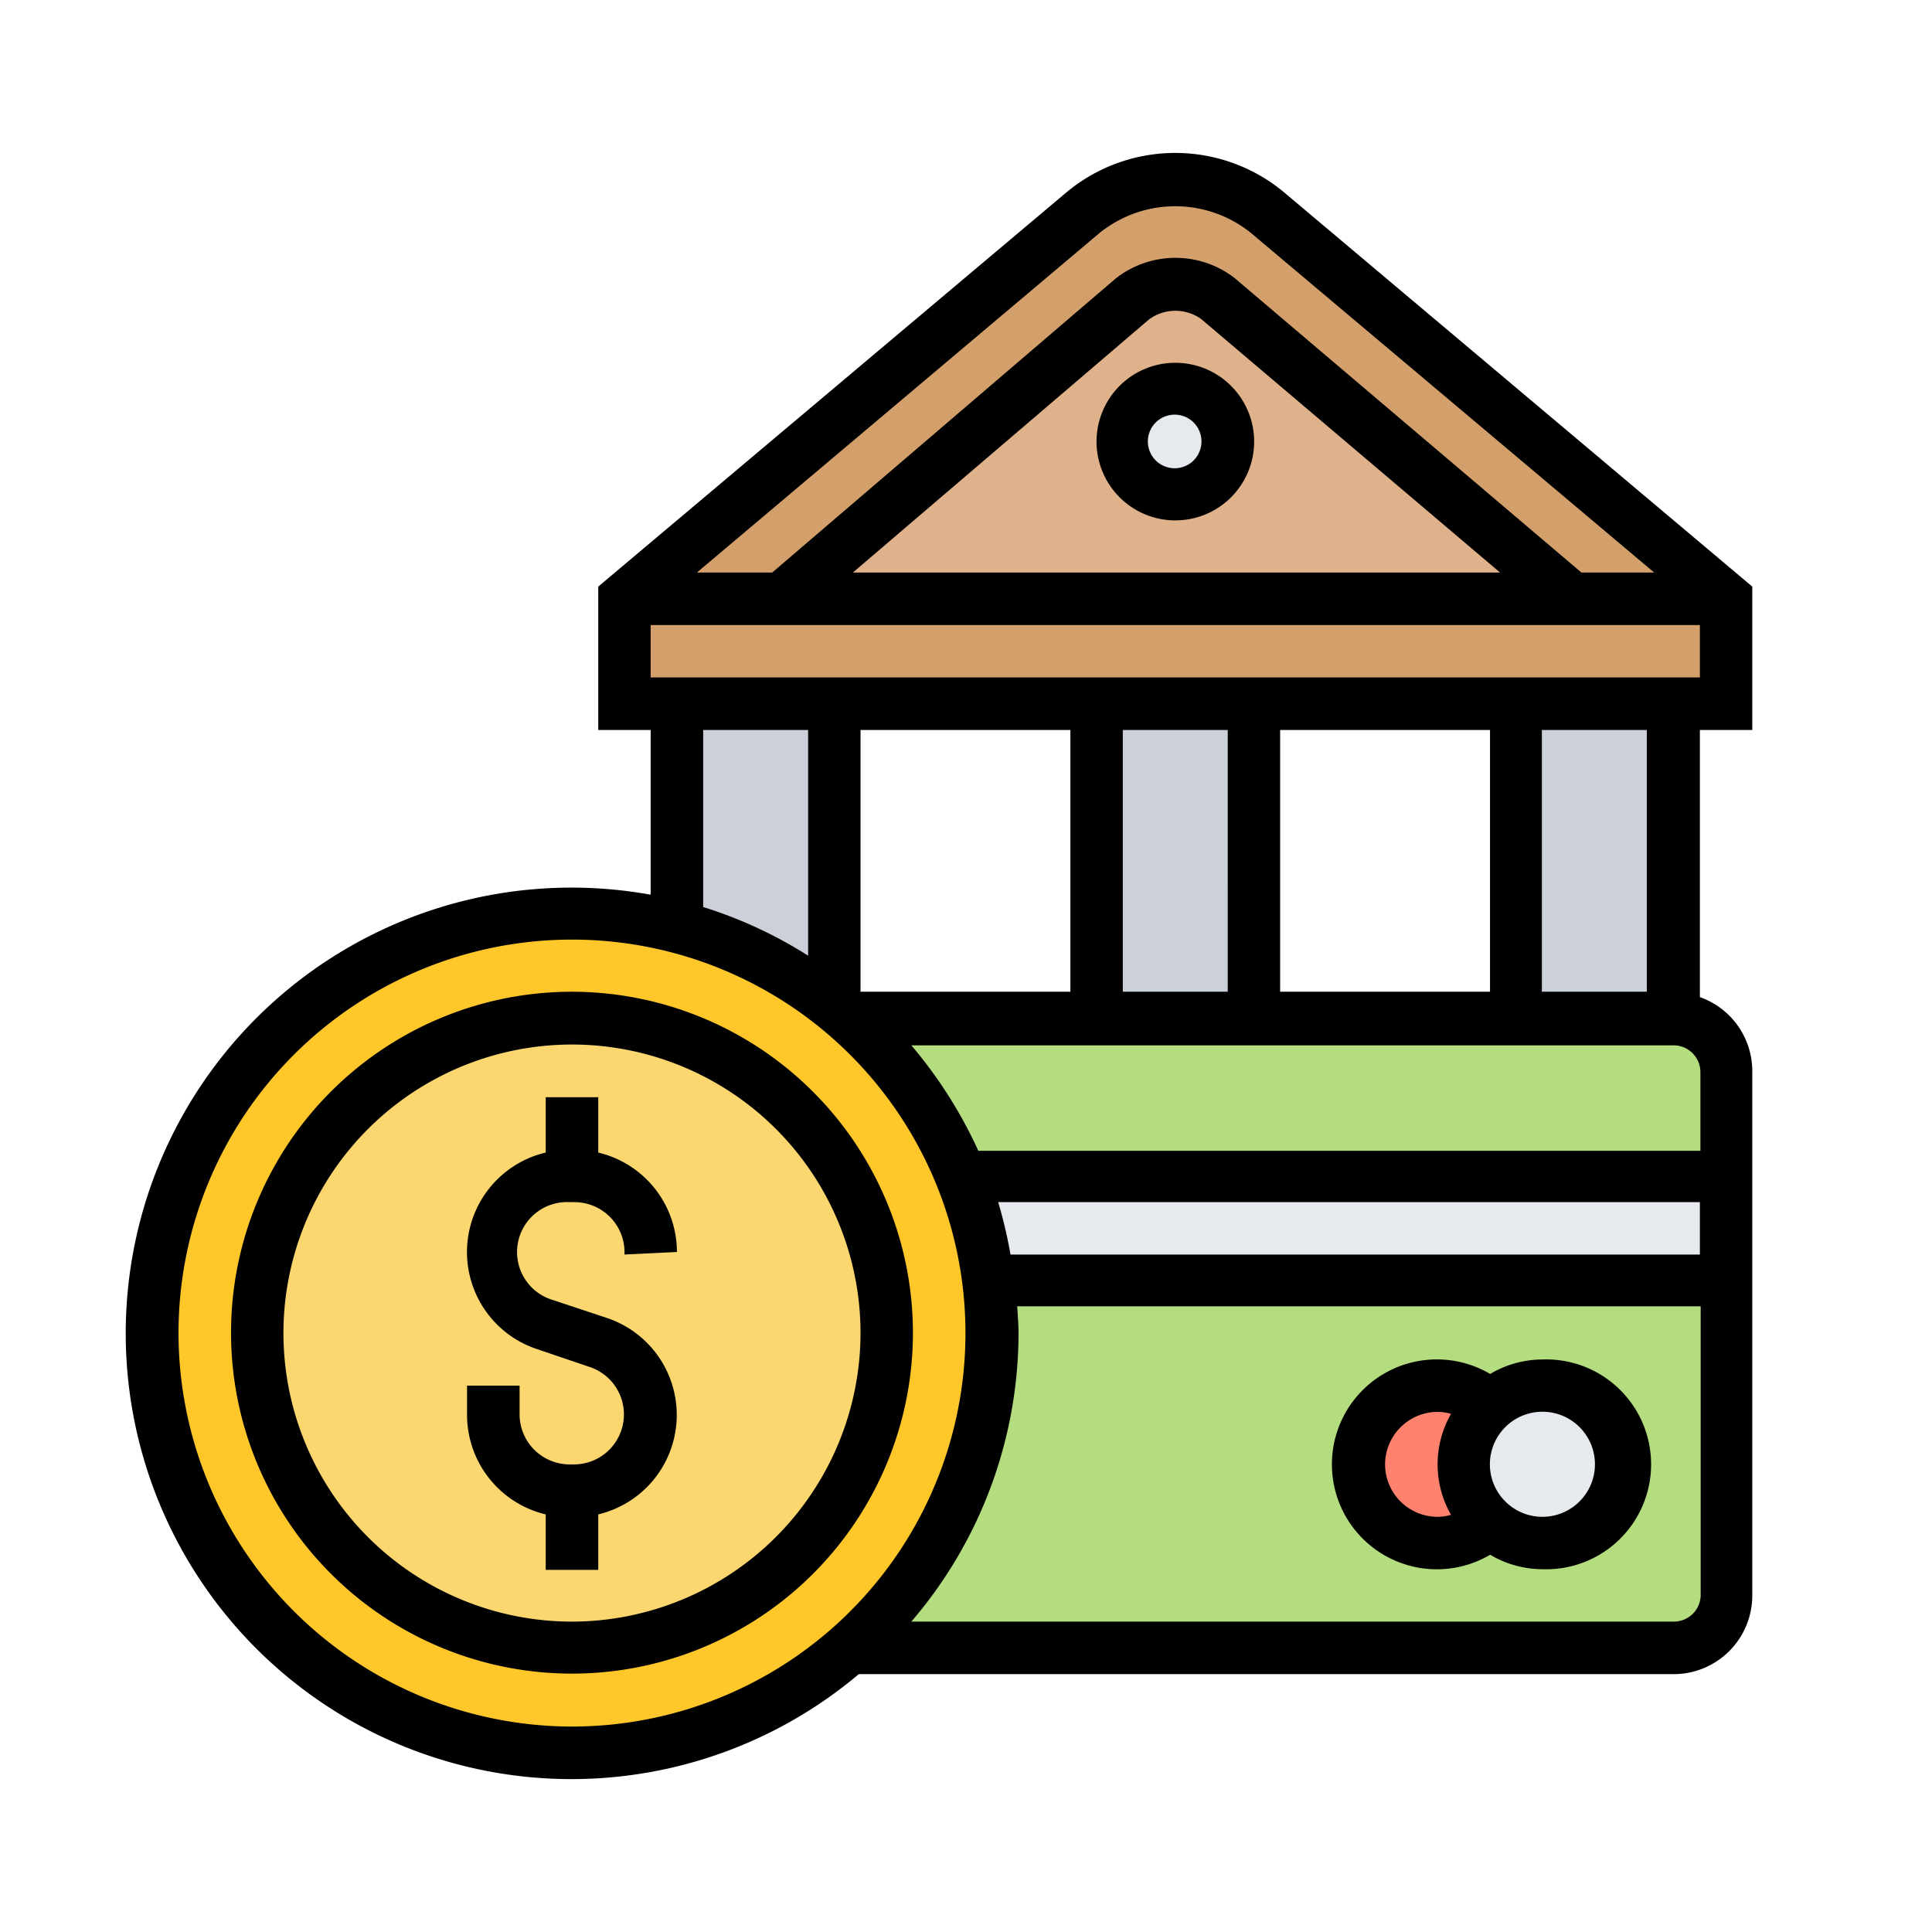 <svg id="Layer_1" data-name="Layer 1" xmlns="http://www.w3.org/2000/svg" viewBox="0 0 144.16 144.16"><defs><style>.cls-1{fill:#ccd1d9;}.cls-2{fill:#d3a06c;}.cls-3{fill:#dfb28b;}.cls-4{fill:#e6e9ed;}.cls-5{fill:#b4dd7f;}.cls-6{fill:#ff826e;}.cls-7{fill:#ffc729;}.cls-8{fill:#fcd770;}</style></defs><path class="cls-1" d="M62.25,52.51V75a31.26,31.26,0,0,0-11.74-5.89V52.51Zm0,0"/><rect class="cls-1" x="81.82" y="52.51" width="11.74" height="23.49"/><rect class="cls-1" x="113.14" y="52.51" width="11.74" height="23.49"/><path class="cls-2" d="M94.6,15.89a10.72,10.72,0,0,0-13.81,0L46.6,44.68v7.83h82.19V44.68Zm0,0"/><path class="cls-3" d="M117.27,44.68H58.34L84.5,22.31a5.16,5.16,0,0,1,6.37,0Zm0,0"/><path class="cls-4" d="M91.61,32.94A3.92,3.92,0,1,1,87.7,29a3.91,3.91,0,0,1,3.91,3.92Zm0,0"/><path class="cls-5" d="M128.79,95.57v23.48a3.92,3.92,0,0,1-3.91,3.92H63.41A31.23,31.23,0,0,0,74,99.48a31.58,31.58,0,0,0-.24-3.91Zm0,0"/><path class="cls-5" d="M128.79,79.91v7.83H71.71A31.39,31.39,0,0,0,63.41,76h61.47a3.92,3.92,0,0,1,3.91,3.91Zm0,0"/><path class="cls-4" d="M128.79,87.74v7.83h-55a30.91,30.91,0,0,0-2.05-7.83Zm0,0"/><path class="cls-4" d="M115.09,103.39a5.88,5.88,0,1,1,0,11.75,5.88,5.88,0,0,1,0-11.75Zm0,0"/><path class="cls-6" d="M111.18,104.92a5.8,5.8,0,0,0,0,8.69,5.88,5.88,0,1,1,0-8.69Zm0,0"/><path class="cls-7" d="M50.51,69.15A31.26,31.26,0,0,1,62.25,75c.39.29.78.62,1.16,1a31.39,31.39,0,0,1,8.3,11.74,30.91,30.91,0,0,1,2.05,7.83A31.58,31.58,0,0,1,74,99.48,31.26,31.26,0,1,1,50.51,69.15Zm0,0"/><path class="cls-8" d="M66.17,99.48a23.47,23.47,0,1,1-6.88-16.61,23.49,23.49,0,0,1,6.88,16.61Zm0,0"/><path d="M50.51,93.42A7.63,7.63,0,0,0,44.64,86V81.87H40.72V86a7.63,7.63,0,0,0-.64,14.67L44,102a3.73,3.73,0,0,1-1.18,7.27H42.5a3.74,3.74,0,0,1-3.73-3.73v-2.15H34.85v2.15A7.64,7.64,0,0,0,40.72,113v4.14h3.92V113a7.63,7.63,0,0,0,.64-14.66l-4-1.33A3.73,3.73,0,0,1,42.5,89.7h.36a3.74,3.74,0,0,1,3.74,3.72v.19Zm0,0"/><path d="M42.68,74A25.44,25.44,0,1,0,68.12,99.48,25.47,25.47,0,0,0,42.68,74Zm0,47A21.53,21.53,0,1,1,64.21,99.48,21.56,21.56,0,0,1,42.68,121Zm0,0"/><path d="M115.09,101.44a7.71,7.71,0,0,0-3.9,1.08,7.83,7.83,0,1,0,0,13.49,7.71,7.71,0,0,0,3.9,1.08,7.83,7.83,0,1,0,0-15.65Zm-11.74,7.83a3.93,3.93,0,0,1,3.92-3.92,3.44,3.44,0,0,1,1,.15,7.59,7.59,0,0,0,0,7.53,3.44,3.44,0,0,1-1,.15,3.92,3.92,0,0,1-3.92-3.91Zm11.74,3.91a3.92,3.92,0,1,1,3.92-3.91,3.92,3.92,0,0,1-3.92,3.91Zm0,0"/><path d="M130.75,54.47V43.77L95.86,14.39a12.68,12.68,0,0,0-16.33,0L44.64,43.77v10.7h3.91V66.76a33.26,33.26,0,1,0,15.53,58.16h60.8a5.87,5.87,0,0,0,5.87-5.87V79.91a5.86,5.86,0,0,0-3.91-5.51V54.47Zm-82.2-3.92V46.64h78.29v3.91ZM124.88,78a2,2,0,0,1,2,2v5.87H73A33.75,33.75,0,0,0,68,78ZM74.48,89.7h52.36v3.91H75.4a33.69,33.69,0,0,0-.92-3.91Zm5.39-35.23V74H64.21V54.47ZM83.78,74V54.47h7.83V74Zm11.74,0V54.47h15.66V74ZM63.64,42.72,85.73,23.84a3.32,3.32,0,0,1,3.88-.05l22.32,18.93ZM82.05,17.38a9,9,0,0,1,11.29,0l30.09,25.34H118l-25.91-22a7.22,7.22,0,0,0-8.84.06L57.62,42.72H52ZM52.47,54.47H60.3V71.31a32.84,32.84,0,0,0-7.83-3.63Zm-39.15,45a29.36,29.36,0,1,1,29.36,29.36A29.39,29.39,0,0,1,13.32,99.48ZM124.88,121H68a33.09,33.09,0,0,0,8-21.53c0-.66-.06-1.31-.1-2h51v21.53a2,2,0,0,1-2,2Zm-2-47h-7.83V54.47h7.83Zm0,0"/><path d="M81.82,32.94a5.88,5.88,0,1,0,5.88-5.87,5.88,5.88,0,0,0-5.88,5.87Zm7.83,0a2,2,0,1,1-2-2,2,2,0,0,1,2,2Zm0,0"/></svg>